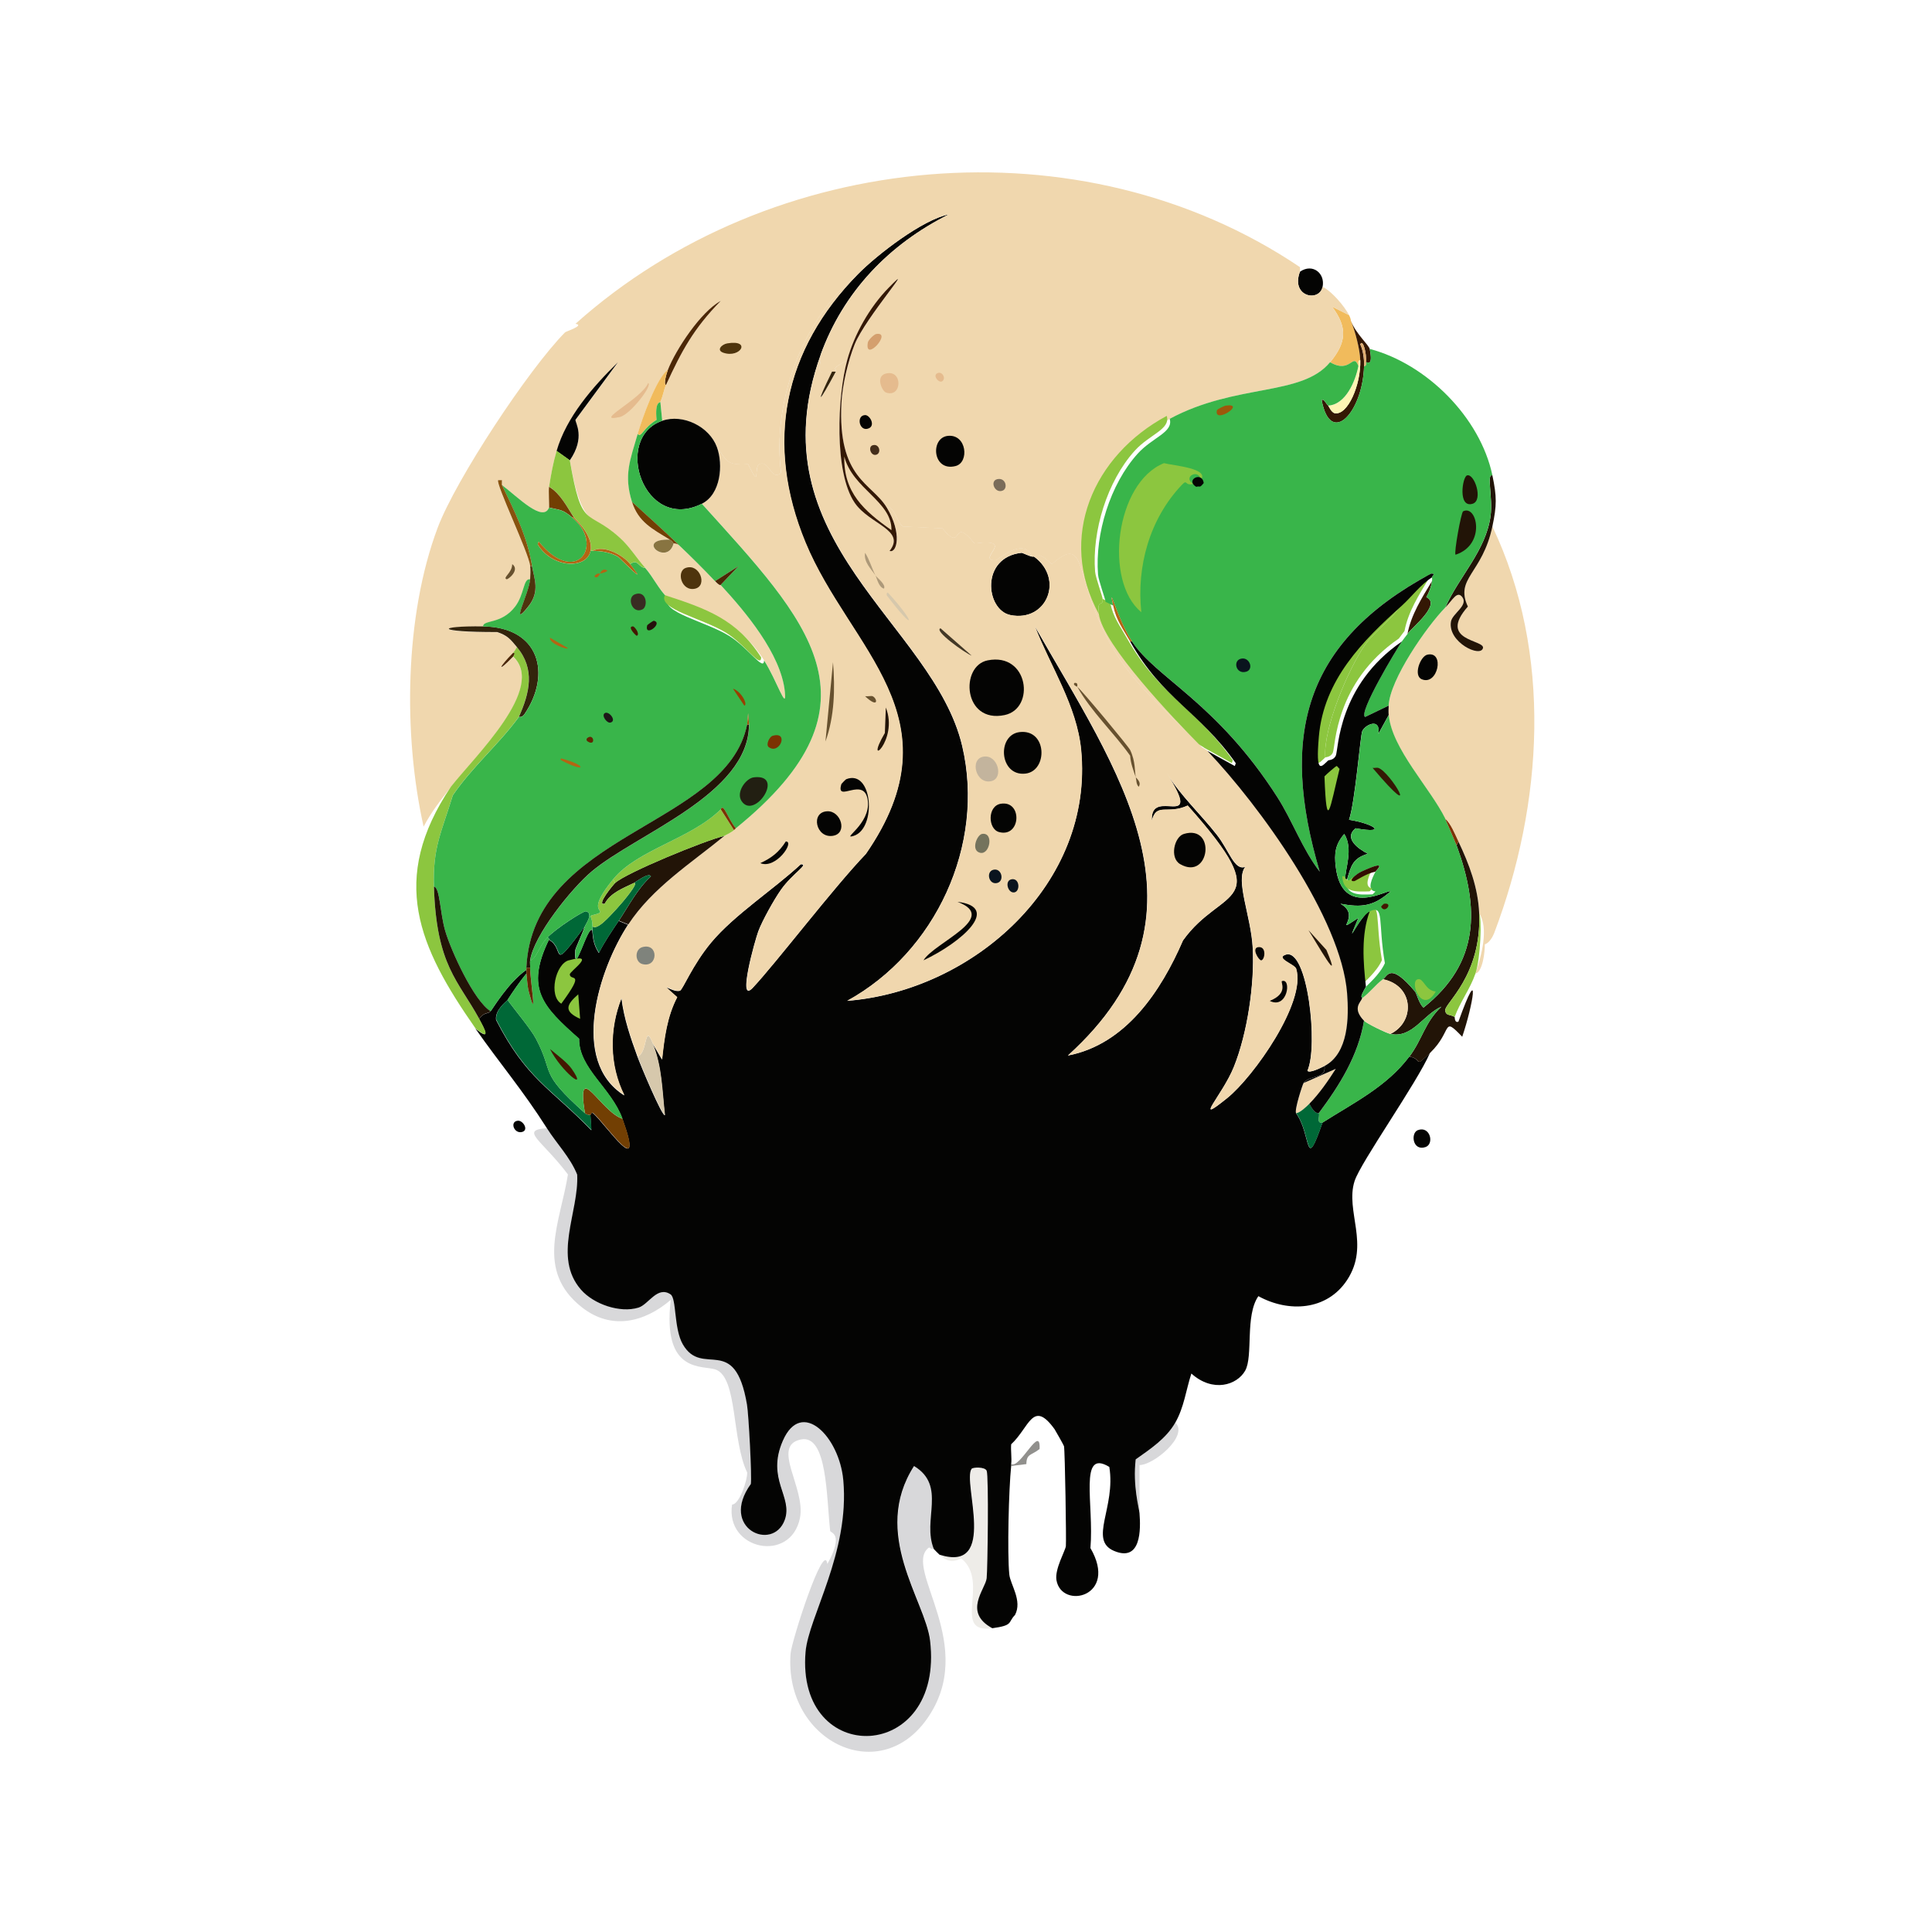 <?xml version="1.0" encoding="UTF-8"?><svg id="a" xmlns="http://www.w3.org/2000/svg" viewBox="0 0 361 361"><defs><style>.b{fill:#b36513;}.b,.c,.d,.e,.f,.g,.h,.i,.j,.k,.l,.m,.n,.o,.p,.q,.r,.s,.t,.u,.v,.w,.x,.y,.z,.aa,.ab,.ac,.ad,.ae,.af,.ag,.ah,.ai,.aj,.ak,.al,.am,.an,.ao,.ap,.aq{stroke-width:0px;}.c{fill:#d49f6e;}.d{fill:#983f00;}.e{fill:#d8d8da;}.f{fill:#221f12;}.g{fill:#0a141e;}.h{fill:#33240c;}.i{fill:#7a6c5a;}.j{fill:#1d1717;}.k{fill:#f1bb5c;}.l{fill:#433826;}.m{fill:#deac6f;}.n{fill:#8cc63f;}.o{fill:#723f03;}.p{fill:#341804;}.q{fill:#887441;}.r{fill:#392c22;}.s{fill:#e5bb8e;}.t{fill:#f0d7ae;}.u{fill:#7f837c;}.v{fill:#4c2705;}.w{fill:#602700;}.x{fill:#441700;}.y{fill:#7c3202;}.z{fill:#320c00;}.aa{fill:#d6c8ac;}.ab{fill:#4e340d;}.ac{fill:#91908d;}.ad{fill:#87520e;}.ae{fill:#9d580b;}.af{fill:#040403;}.ag{fill:#67512f;}.ah{fill:#442e1b;}.ai{fill:#fef4b4;}.aj{fill:#221407;}.ak{fill:#39b54a;}.al{fill:#eeece8;}.am{fill:#26100c;}.an{fill:#ad9979;}.ao{fill:#006837;}.ap{fill:#c3b49d;}.aq{fill:#74735d;}</style></defs><path class="e" d="m174.51,289.43c-.72.13-.7-.47-1.06-.18-4.71,3.95,9.54,18.32-.35,32.08-9.08,12.63-26.59,3.78-25.38-12.34.18-2.38,6.3-21.37,6.87-16.75,3.22-5.76.57-5.8.53-6.17-.71-6.31-.52-18.1-5.46-17.1-5.68,1.15.91,9.08-.18,14.63-1.69,8.59-14.01,6-12.69-2.47,1.38,0,2.9-4.65,2.82-5.99-2.91-6.06-1.76-17.61-5.82-19.21-2.34-.92-10.11,1-8.46-13.04-4.97,4.24-11.11,5.68-16.57,1.41-8.84-6.93-4.08-15.79-2.64-24.85-4.85-6.46-9.19-8.32-3.88-8.64,1.83,2.88,4.33,5.4,5.64,8.64.34,7-4.64,15.39.71,21.5,2.37,2.71,7.28,4.42,10.75,3.35,1.89-.58,3.52-4.12,5.99-2.47,1.15.77.58,6.39,2.29,9.34,3.67,6.34,9.71-2.22,11.99,11.28.29,1.74.93,13.59.71,14.81-5.97,8.28,4.14,12.78,6.35,6.7,1.58-4.35-3.53-7.58-.35-14.81,3.48-7.92,10.54-.76,11.28,7.4,1.23,13.51-6.5,25.55-7.05,32.08-1.83,21.73,26.01,20.86,23.27-2.12-.89-7.49-11.1-19.95-3-32.61,6.16,3.75,1.46,10.04,3.7,15.51Z"/><path class="al" d="m185.44,304.24c-7.81,1.08-.36-8.62-5.82-13.04-1.75.83-2.81.5-4.05-.71,10.98,3.48,4.25-13.57,5.99-16.04.21-.3,2.48-.42,2.82.35.41.92.18,18.43,0,20.09-.23,2.03-4.49,6.35,1.06,9.34Z"/><path class="k" d="m252.07,58.87c.37.73.33,1.01.35,1.06.79,1.9,1.71,5.37,1.76,7.4-.58-.01-.26.58-.35,1.06-1.04-2.68-1.38,1.58-5.29-.71,3.1-3.76,3.25-6.5.35-10.4l3.17,1.59Z"/><path class="e" d="m212.93,282.74c-.07-.94-1.27-5.1-.71-10.05,2.72-1.93,5.69-3.88,7.4-6.87,2.55,2.44-4.03,7.93-6.7,7.93v8.99Z"/><path class="af" d="m247.13,53.59c-.62,2.94-6.01,1.87-4.23-2.82,2.39-1.65,4.75.34,4.23,2.82Z"/><path class="af" d="m264.93,211.17c2.3-.86,3.13,2.61,1.41,3.17-2.42.79-2.79-2.66-1.41-3.17Z"/><path class="ac" d="m194.25,270.75c-1.53,1.22-2.45.84-2.47,2.82l-2.82.35c.01-.12-.01-.24,0-.35,1.65.91,5.52-7.65,5.29-2.82Z"/><path class="af" d="m96.77,209.41c.99-.08,2.13,1.83.71,2.12-1.47.3-2.26-2-.71-2.12Z"/><path class="t" d="m244.66,206.24c-.54.55-1.8,1.74-2.47,1.76-.31-.72,1.24-5.41,1.41-5.64l5.99-2.64c-1.41,2.24-3.07,4.64-4.94,6.52Z"/><path class="af" d="m153.35,66.28c-12.64,34.93,21.06,50.17,26.44,73.15,4.33,18.47-4.99,38.51-21.5,47.59,23.63-1.88,46.12-21.93,43.71-46.89-.8-8.25-5.72-15.54-8.64-23.09,15.19,26.74,35.26,53.89,6.17,80.2,10.82-2.08,17.4-12.03,21.5-21.5,7.32-10.29,17.93-6.02.88-25.21-3.83,1.77-5.81-.65-6.7,2.82-.36-6.6,9.9,2.4,2.82-8.81,2.63,4.22,6.31,7.58,9.34,11.46,2.33,2.98,3.26,6.72,5.29,5.99-1.9,2.54,1.09,9.12,1.41,15.16.36,6.72-1,15.93-3.53,22.21-2.13,5.3-7.89,11.18-1.23,5.82,4.88-3.93,14.81-17.92,12.87-24.15-.27-.85-3.98-1.97-1.94-2.64,4.09-1.34,6.12,17.12,4.05,21.68.31.59,2.69-.62,3.17-.88.47,2.39-2.77,1.65-3.88,3.17-.17.23-1.72,4.92-1.41,5.64,2.91,4.01,1.58,11.41,4.94,1.76,5.79-3.68,12-6.72,16.22-12.34,2.56.4.71,2.36,3.88-.71-2.45,5.65-12.97,20.46-14.1,23.97-1.81,5.61,2.96,11.89-1.41,18.51-3.78,5.73-10.96,6.09-16.57,3-2.53,3.66-.93,11.22-2.47,13.93-1.52,2.69-6.02,4.14-10.05.53-1,3.07-1.36,6.3-3,9.17-1.72,3-4.68,4.94-7.4,6.87-.57,4.95.63,9.1.71,10.05.24,3.05.32,9.2-4.76,7.05-4.8-2.03.36-8.1-.88-15.69-5.78-3.52-2.83,7.03-3.53,15.16,5.31,9.13-5.39,11.57-6.35,5.99-.35-2.07,1.67-5.5,1.76-6.35.1-.93-.16-17.77-.35-18.68-.04-.18-1.66-3.03-1.76-3.17-4.08-5.65-4.71-.32-8.11,2.82-.1,1.2.14,2.53,0,3.7-.01.12.01.24,0,.35-.45,4.33-.75,16.21-.35,20.27.19,1.89,2.49,4.91,1.06,7.58-1.39,1.41-.23,1.92-4.23,2.47-5.55-2.99-1.28-7.31-1.06-9.34.18-1.66.41-19.18,0-20.09-.34-.77-2.61-.66-2.82-.35-1.75,2.47,4.99,19.52-5.99,16.04-.18-.17-1.03-.99-1.06-1.06-2.24-5.47,2.46-11.77-3.7-15.51-8.11,12.66,2.1,25.12,3,32.61,2.74,22.97-25.1,23.84-23.27,2.12.55-6.53,8.28-18.58,7.05-32.08-.74-8.16-7.8-15.33-11.28-7.4-3.17,7.23,1.93,10.46.35,14.81-2.21,6.08-12.31,1.59-6.35-6.7.23-1.21-.41-13.07-.71-14.81-2.28-13.51-8.31-4.94-11.99-11.28-1.71-2.95-1.15-8.57-2.29-9.34-2.47-1.66-4.1,1.89-5.99,2.47-3.48,1.07-8.38-.64-10.75-3.35-5.34-6.12-.37-14.51-.71-21.5-1.31-3.24-3.81-5.76-5.64-8.64-4.57-7.19-8.76-12.05-13.4-18.68,3.03,2.52,1.76.18.71-1.76.92-1.32,1.62-.88,2.12-1.41.37-.4,3.28-5.38,6.7-7.76,0,.16,0,.67,0,.71-1.29,1.58-2.42,3.23-3.53,4.94-.12.19-2.38,1.83-2.12,3.7,5.69,11.11,10.13,12.68,17.8,20.62l-.18-2.82s.14-.69.53-.35c2.32,2.03,9.77,13.08,5.46,1.06-2.07-5.77-8.18-9.41-8.11-14.98-6.81-6.02-10.09-9.31-5.64-18.51,3.15,1.64.01,6.48,6.7-2.47-.39,1.19-1.74,4.09-1.76,4.41-.36,5.63,2.36-4.87,3.17-3.7.15,1.7.28,2.73,1.23,4.23,1.06-2.1,2.4-4.04,3.7-5.99l1.76.71c-5.4,8.24-10.98,25.44-.71,31.9-2.83-5.63-2.84-12.37-.53-18.16.48,3.82,1.69,7.34,3,10.93.61,1.67,4.51,10.98,5.11,10.93-.55-4.68-.51-8.98-2.29-13.4l1.76,3c.42-4,.93-8.01,2.82-11.63-3.96-3.52-.86-.77.53-1.23.51-.17,2.33-4.8,5.82-8.99,4.35-5.21,11.69-9.93,16.75-14.63,1.66-.09-1.55,1.71-3.7,4.76-1.26,1.78-3.49,5.76-4.23,7.76-.6,1.61-4,13.71-1.06,10.58,4.35-4.63,15.15-18.79,21.15-25.03,17.58-25.45-3.05-38.27-11.28-58.17-7.67-18.55-4.18-36,9.87-50.24,3.52-3.57,12.04-10.15,16.92-11.1-11.16,5.6-19.69,14.41-23.97,26.26Z"/><path class="aa" d="m121.98,194.95c1.78,4.42,1.74,8.72,2.29,13.4-.6.05-4.5-9.26-5.11-10.93,1.9-.69,1.21-6.47,2.82-2.47Z"/><path class="n" d="m106.29,179.44c5.45-1.48.13,2.04.18,2.64.11,1.35,3.04-.85-1.59,5.46-2.42-1.45-1.09-7.43,1.41-8.11Z"/><path class="n" d="m108.05,185.79l.35,4.58c-3.06-1.37-2.65-2.59-.35-4.58Z"/><path class="af" d="m192.84,104c.12.01.24-.02.35,0,5.74,4.15,2.4,12.33-4.41,10.93-4.61-.95-5.64-10.8,2.12-11.63.1-.01,1.53.66,1.94.71Z"/><path class="t" d="m242.9,50.77c-1.78,4.69,3.61,5.76,4.23,2.82,1.72.82,4.12,3.67,4.94,5.29l-3.17-1.59c2.9,3.9,2.75,6.64-.35,10.4-5.32,6.44-17.49,3.89-29.97,10.58-13.74,7.37-20.5,22.72-12.69,37.02.76,5.74,14.11,19.7,18.68,24.33-5.63-5.97-11.76-10.56-16.22-17.8-7.97-12.96-4.77-22.6-11.81-16.39-2.88-2.76-3.12-1.37-3.35-1.41-.11-.02-.24.01-.35,0-1.52-3.84-6.46.71-6.87.71-3.67-.07,4.18-4.24-3.88-3.17-4.46-5.52-1.95,2.11-5.99-2.82l-7.4-.35c-1.11-.85-1.84-4.21-3-3.53-2.79-4.64-9.21-5.32-8.46-19.57.17-3.3,1.22-7.83,2.47-10.93,1.98-4.93,12.04-16.4,6.35-10.58-3.54,3.62-6.44,8.71-7.76,13.57-3.44,1.76-1.82,1.55-2.12,2.12-.23.02-.49-.04-.71,0-3.47.68-2.01-.72-2.12-3.17,4.29-11.85,12.81-20.66,23.97-26.26-4.88.95-13.4,7.54-16.92,11.1-10.55,8.29-16.17,24.25-14.45,37.19-1.81,1.76-2.22-2.46-4.05-1.59-1.17.55.36,5.08-2.12,0-4.26.3-4.01-.84-5.82-3.17-1.41-3.85-6.34-6.27-10.22-4.94l-.35-3.53c.52-1.21.64-2.26,1.06-3.17,2.94-6.38,5.15-10.51,10.22-15.69-3.7,1.97-8.4,9.1-9.87,12.87-2.09,1.48-4.81,9.1-5.64,11.99-1.4,4.84-2.63,7.66-1.06,12.69,1.19,3.81,3.87,5.1,7.05,7.05-6.65-.19-.44,5.04.71.71.05.03.53-.05,1.06.35,2.31,2.2,4.51,4.38,6.7,6.7.93.99,1.01.66,1.06.71,4.59,4.97,11.24,12.86,11.99,19.92.42,4.02-1.53-2.16-3.88-5.82-4.56-7.12-10.26-9.12-17.98-11.63-1.71-1.65-2.69-3.89-4.23-5.64-1.62-1.84-2.91-3.98-4.76-5.64-4.79-4.3-7-1.04-9.34-14.45,2.98-4.31,1-7.02,1.06-7.58l7.93-10.75c-4.81,4.71-9.61,10.25-11.46,16.57-.67,2.29-1.04,4.36-1.41,6.7-.12.73.07,3.7,0,3.88-1.15,2.82-5.77-1.92-8.81-4.23-.04-.03.02-.51,0-.88h-.71c-.46.72,5.71,13.53,5.99,16.04.08.7.05,1.74,0,2.47-1.31-.26-1.05,2.81-2.82,5.11-2.6,3.38-5.97,2.39-5.99,3.7-8.86-.1-8.98,1.09,2.64,1.06,1.93.64,2.49,1.36,3.7,2.82-.17.32-.47.82-.71,1.06-2.74,2.75-3.11,3.93,0,.71,6.25,5.86-7.15,18.61-11.63,24.33-1.88,2.4-3.63,4.58-5.11,7.4-3.83-17.11-3.57-39.37,2.64-55.88,3.4-9.02,16.99-29.6,23.8-36.49.17-.17,3.76-1.31,1.94-1.59,36.57-32.7,94.47-38.17,135.38-10.58v.88Z"/><path class="af" d="m177.15,81.44c3.5-.32,4,4.97,1.41,5.64-4.35,1.12-4.8-5.33-1.41-5.64Z"/><path class="s" d="m165.52,69.8c3.24-.83,3.05,4.66,0,3.53-.68-.25-2-3.01,0-3.53Z"/><path class="s" d="m121.1,71.57c.96.31-3.32,5.91-5.29,6.35-5.27,1.17,4.14-3.41,5.29-6.35Z"/><path class="af" d="m106.47,86.02l-2.47-1.76c1.84-6.32,6.65-11.86,11.46-16.57l-7.93,10.75c-.06.56,1.92,3.27-1.06,7.58Z"/><path class="v" d="m124.45,71.92c-.53-.01.11-2.21.35-2.82,1.47-3.77,6.17-10.9,9.87-12.87-5.07,5.18-7.28,9.3-10.22,15.69Z"/><path class="ab" d="m128.15,106.11c2.59-.89,4.09,3.32,1.76,3.88-2.57.62-3.62-3.24-1.76-3.88Z"/><path class="q" d="m125.15,100.83c.61.37.66.68.71.71-1.14,4.33-7.36-.89-.71-.71Z"/><path class="ab" d="m135.9,64.16c4.55-.76,2.48,2.82-.71,1.76-1.45-.48-.29-1.6.71-1.76Z"/><path class="c" d="m163.75,62.4c3.09-.45-2.28,5.52-1.59,1.59.08-.45,1.14-1.52,1.59-1.59Z"/><path class="af" d="m161.64,77.56c.88-.03,1.97,1.91.71,2.47-1.77.79-2.46-2.4-.71-2.47Z"/><path class="i" d="m186.32,89.54c1.59-.38,2.06,1.68,1.06,2.12-1.48.64-2.49-1.77-1.06-2.12Z"/><path class="ah" d="m163.05,83.2c1.24-.39,1.7,1.43.71,1.76-1.03.34-1.64-1.47-.71-1.76Z"/><path class="ag" d="m95.71,105.41c1.51,1.08-.79,2.93-1.06,2.82-.78-.31,1.04-1.14,1.06-2.82Z"/><path class="s" d="m175.04,69.8c.95-.61,1.78.85,1.06,1.41-.61.48-1.81-.93-1.06-1.41Z"/><path class="v" d="m95.89,122.68c-3.11,3.22-2.74,2.05,0-.71.56-.03.09.61,0,.71Z"/><path class="t" d="m275.69,181.91c1.18-3.48,2.49-8.48.71-11.28-.19-4.76-1.86-9.17-3.88-13.4-.63-1.33-1.44-3.37-2.47-4.23-2.9-5.84-10-13.08-10.58-19.39-.05-.56-.03-1.2,0-1.76.24-4.92,7.06-14.72,10.58-18.33,1.36-1.4,2.22-3.23,3.17-1.94,1.16,1.57-1.87,3.06-2.12,4.58-.62,3.83,5.54,6.78,5.99,4.94.4-1.6-8.54-1.29-2.82-7.76-2.48-5.32,2.72-6.13,4.58-14.98,11.29,23.74,9.49,51.85.35,75.97-.27.7-.93,1.89-1.76,2.12.04,1.39-.42,5.22-1.76,5.46Z"/><path class="aj" d="m278.86,88.84c.83,3.96.83,5.58,0,9.52-1.86,8.86-7.06,9.66-4.58,14.98-5.72,6.47,3.22,6.16,2.82,7.76-.46,1.85-6.62-1.1-5.99-4.94.25-1.52,3.28-3.01,2.12-4.58-.95-1.29-1.81.54-3.17,1.94,2.56-5.8,7.58-10.6,8.46-17.1.46-3.43-.81-8.02.35-7.58Z"/><path class="af" d="m266.7,122.33c3.32-.76,1.98,5.9-1.06,4.58-1.59-.69-.26-4.28,1.06-4.58Z"/><path class="t" d="m155.47,69.45c-3.27,6.68-2.45,5.92.71,0,.3-.56-1.32-.35,2.12-2.12-1.8,6.64-2.49,20.89,1.41,26.62,2.75,4.03,9.62,5.05,6.52,8.99,1.34.51,2.41-3.22-.53-8.11,1.16-.69,1.89,2.68,3,3.53l7.4.35c4.04,4.93,1.53-2.7,5.99,2.82,8.06-1.06.21,3.1,3.88,3.17.42,0,5.36-4.55,6.87-.71-.41-.05-1.84-.72-1.94-.71-7.76.83-6.73,10.68-2.12,11.63,6.8,1.4,10.14-6.78,4.41-10.93.23.04.47-1.35,3.35,1.41,7.04-6.2,3.84,3.43,11.81,16.39,4.46,7.25,10.58,11.84,16.22,17.8.14.15.91.55,1.06.71,9.68,10.19,25.01,31.23,26.09,45.3.34,4.49.28,11.2-4.23,13.57-.49.26-2.87,1.47-3.17.88,2.07-4.56.03-23.02-4.05-21.68-2.04.67,1.67,1.79,1.94,2.64,1.94,6.23-7.99,20.22-12.87,24.15-6.66,5.36-.9-.51,1.23-5.82,2.53-6.28,3.88-15.49,3.53-22.21-.32-6.04-3.31-12.62-1.41-15.16-2.03.73-2.96-3.02-5.29-5.99-3.03-3.87-6.72-7.24-9.34-11.46,7.08,11.21-3.18,2.21-2.82,8.81.89-3.47,2.86-1.05,6.7-2.82,17.05,19.18,6.44,14.92-.88,25.21-4.1,9.47-10.69,19.42-21.5,21.5,29.09-26.32,9.02-53.46-6.17-80.2,2.92,7.55,7.84,14.84,8.64,23.09,2.41,24.96-20.09,45.01-43.71,46.89,16.51-9.08,25.83-29.12,21.5-47.59-5.38-22.98-39.08-38.22-26.44-73.15.1,2.45-1.36,3.85,2.12,3.17Z"/><path class="h" d="m156.17,69.45c-3.16,5.92-3.98,6.68-.71,0,.22-.04.48.02.71,0Z"/><path class="af" d="m184.55,123.39c7.66-1.52,8.95,9.01,3.17,10.22-7.77,1.63-8.39-9.19-3.17-10.22Z"/><path class="af" d="m190.55,136.79c5.15-.58,5.27,7.28,1.06,7.76-4.9.55-5.4-7.27-1.06-7.76Z"/><path class="af" d="m221.22,155.82c6.08-1.81,4.83,8.84-.71,5.64-1.99-1.15-1.12-5.1.71-5.64Z"/><path class="af" d="m187.02,150.18c4.09-.64,3.74,6.4-.35,5.29-2.09-.57-2.2-4.89.35-5.29Z"/><path class="ap" d="m183.85,141.37c2.61-.34,3.73,4.01,1.41,4.58-2.92.72-4.19-4.22-1.41-4.58Z"/><path class="af" d="m178.91,168.51c8.24.99.79,7.56-6.35,10.93,1.98-3.32,14.31-7.95,6.35-10.93Z"/><path class="ag" d="m212.23,145.25c-.47-1.36-.96-2.59-1.06-4.05-3.07-4.34-7.28-8.21-9.87-12.87,1.08.94,9.54,11.12,9.87,11.81,1.04,2.17.82,4.01,1.06,5.11Z"/><path class="aq" d="m183.5,155.82c2.24-.36,1.47,3.94-.35,3.53-1.82-.42-.58-3.38.35-3.53Z"/><path class="l" d="m175.74,117.4l5.82,5.11c-1.21-.46-7.17-4.69-5.82-5.11Z"/><path class="aj" d="m244.49,173.8l3.35,3.7c3.18,7.54-1.98-1.57-3.35-3.7Z"/><path class="af" d="m239.55,183.32c1.82-.61,1.04,5.35-2.29,3.7,3.66-1.48,1.9-3.57,2.29-3.7Z"/><path class="g" d="m185.61,162.52c1.57-.39,2.13,2.12.71,2.47-1.57.39-2.13-2.12-.71-2.47Z"/><path class="g" d="m189.14,164.28c1.43-.12,1.5,2.33.35,2.47-1.21.15-1.88-2.34-.35-2.47Z"/><path class="aa" d="m165.87,110.7c5.19,5.61,5.4,7.9-.18.53v-.35l.18-.18Z"/><path class="af" d="m235.32,176.97c1.36.04,1,2.37.35,2.47-.44.06-2.05-2.52-.35-2.47Z"/><path class="an" d="m163.58,107.52c-.84-1.25-2.22-2.49-1.94-4.23.84,1.3,1.25,2.87,1.94,4.23Z"/><path class="an" d="m163.58,107.52c.32.47,2.03,1.71,1.59,2.47-1-.29-1.29-1.88-1.59-2.47Z"/><path class="ag" d="m212.23,145.25c.03.09,1.15.92.53,1.76-.48-.52-.4-1.17-.53-1.76Z"/><path class="ag" d="m201.3,128.32s-.93-.31-.53-.71c.77-.13.47.65.53.71Z"/><path class="t" d="m160.41,51.12c-14.05,14.24-17.54,31.69-9.87,50.24,8.23,19.9,28.86,32.71,11.28,58.17-6,6.24-16.8,20.4-21.15,25.03-2.94,3.13.46-8.97,1.06-10.58.74-1.99,2.97-5.98,4.23-7.76,2.15-3.05,5.36-4.85,3.7-4.76-5.05,4.7-12.4,9.42-16.75,14.63-3.49,4.19-5.31,8.82-5.82,8.99-1.39.46-4.49-2.29-.53,1.23-1.89,3.63-2.4,7.63-2.82,11.63l-1.76-3c-1.61-4-.92,1.78-2.82,2.47-1.3-3.59-2.52-7.11-3-10.93-2.31,5.79-2.3,12.53.53,18.16-10.27-6.46-4.7-23.66.71-31.9,4.5-6.86,11.78-11.49,17.98-16.57.23-.19,1.02-.45,1.76-1.06.28-.23.33-.34.35-.35,28.89-23.4,13.27-38.92-6.35-60.64,3.57-1.79,4.01-7.31,2.82-10.58,1.81,2.33,1.56,3.47,5.82,3.17,2.47,5.08.95.55,2.12,0,1.84-.87,2.25,3.35,4.05,1.59-1.72-12.94,3.9-28.9,14.45-37.19Z"/><path class="af" d="m154.59,151.59c2.55-.1,3.85,4.11,1.06,4.58-3.19.54-4.28-4.45-1.06-4.58Z"/><path class="af" d="m158.11,145.6c4.97-1.97,5.75,9.21,1.41,10.58-2.49.78,3.15-2.18,2.64-6.52-.56-4.89-6.11.63-4.94-3.17.02-.06.8-.85.88-.88Z"/><path class="u" d="m120.04,176.97c3.09-.84,2.94,3.94,0,3.17-1.43-.37-1.49-2.76,0-3.17Z"/><path class="ag" d="m155.65,123.74c.4,4.92.29,10.09-1.41,14.81l1.41-14.81Z"/><path class="af" d="m146.83,157.23c1.74-.02-1.86,5.26-4.76,4.05,2.09-.96,3.51-2.06,4.76-4.05Z"/><path class="aj" d="m165.52,132.2c2.49,6.22-4.32,11.84-.18,4.76l.18-4.76Z"/><path class="ag" d="m161.64,130.09c.5.06,1.19-.1,1.41,0,.92.42,1.17,2.42-1.41,0Z"/><path class="n" d="m96.95,133.96c-3.79,5.16-8.71,9.31-12.34,14.63-2.09,6.9-3.76,9.66-3.53,17.1.47,14.8,4.57,17.53,8.46,24.68,1.06,1.94,2.33,4.28-.71,1.76-10.62-15.2-16.19-27.78-4.58-45.12,4.48-5.72,17.88-18.47,11.63-24.33.09-.09.56-.73,0-.71.24-.24.53-.74.71-1.06,3.42,4.12,2.38,8.53.35,13.04Z"/><path class="ao" d="m109.29,208c.55.41,1.02.32,1.06.35l.18,2.82c-7.68-7.95-12.12-9.52-17.8-20.62-.26-1.88,1.99-3.52,2.12-3.7,1.4,1.95,4.31,5.38,5.29,7.23,3.56,6.71.33,6.02,9.17,13.93Z"/><path class="aj" d="m135.38,156.17c-6.19,5.08-13.48,9.7-17.98,16.57l-1.76-.71c1.89-2.84,3.44-5.92,5.99-8.28-.39-.82-2.77,1.04-3.17,1.23-1.97.96-4.4,1.83-5.46,3.88-1.74.47,1.61-3.58,1.94-3.88,2.07-1.9,16.7-7.92,20.45-8.81Z"/><path class="o" d="m116.34,209.06c4.31,12.02-3.15.97-5.46-1.06-.39-.34-.5.37-.53.35-.04-.04-.51.06-1.06-.35-1.66-10.3,2.92-.27,7.05,1.06Z"/><path class="ao" d="m115.63,172.04c-1.3,1.96-2.64,3.89-3.7,5.99-.96-1.5-1.08-2.54-1.23-4.23-.02-.23,0-.47,0-.71.86.8,3.07-1.71,4.58-3.35.96-1.04,4.29-4.95,3.17-4.76.41-.2,2.78-2.05,3.17-1.23-2.55,2.36-4.1,5.45-5.99,8.28Z"/><path class="ao" d="m109.29,173.1c-6.69,8.95-3.55,4.11-6.7,2.47-.02-.01.08-.39-.35-.35,1.69-1.8,6.8-5.03,7.23-4.94,1.51.32-.04,2.4-.18,2.82Z"/><path class="af" d="m133.96,83.55c1.19,3.26.75,8.79-2.82,10.58-10.87,5.45-16.7-12.31-7.4-15.51,3.89-1.34,8.82,1.09,10.22,4.94Z"/><path class="n" d="m106.47,86.02c2.31,13.24,3.11,8.86,9.34,14.45,1.85,1.66,3.13,3.8,4.76,5.64-1.29-.07-1.34-1.79-2.82-.71-1.35-1.7-4.9-3.67-7.05-2.47h-.35c.58-2.92-2.86-5.87-3.17-6.35-1.26-1.93-2.51-4.42-4.58-5.64.37-2.34.74-4.41,1.41-6.7l2.47,1.76Z"/><path class="h" d="m90.25,117.04c10.59.12,12.82,8.92,7.76,16.39-.5.73-1.02.48-1.06.53,2.03-4.51,3.07-8.93-.35-13.04-1.21-1.46-1.77-2.18-3.7-2.82-11.63.03-11.5-1.16-2.64-1.06Z"/><path class="k" d="m124.8,69.1c-.24.61-.88,2.81-.35,2.82-.42.91-.53,1.96-1.06,3.17-.07.17-1.03-.16-.71,3.35-2.54,1.52-2.86,3.47-3.53,2.64.83-2.89,3.55-10.51,5.64-11.99Z"/><path class="o" d="m107.17,96.6h-.35c-1.79-1.45-2.02-1.25-4.23-1.76.07-.18-.12-3.15,0-3.88,2.08,1.22,3.33,3.71,4.58,5.64Z"/><path class="n" d="m137.14,155.12c-.74.6-1.53.87-1.76,1.06-3.75.9-18.38,6.92-20.45,8.81l-.35-.71c4.52-5.53,14.41-7.47,20.09-13.04l2.47,3.88Z"/><path class="n" d="m114.93,164.99c-.33.3-3.68,4.35-1.94,3.88,1.06-2.05,3.49-2.92,5.46-3.88,1.11-.19-2.21,3.72-3.17,4.76-1.51,1.64-3.72,4.15-4.58,3.35.02-1.31-.4-1.82-.35-1.94.09-.2,1.63-.35,1.76-.71.23-.6-2.04-.66,2.47-6.17l.35.71Z"/><path class="ak" d="m123.74,78.62c-9.3,3.2-3.47,20.96,7.4,15.51,19.61,21.72,35.24,37.24,6.35,60.64-1.56-1.87-2.27-4.78-2.82-3.53-5.69,5.58-15.58,7.51-20.09,13.04-4.51,5.51-2.24,5.57-2.47,6.17-.14.36-1.68.51-1.76.71-.05.12.37.63.35,1.94,0,.23-.02.47,0,.71-.81-1.17-3.53,9.33-3.17,3.7.02-.31,1.38-3.22,1.76-4.41.14-.42,1.69-2.5.18-2.82-.43-.09-5.54,3.13-7.23,4.94-1.6,1.71-2.07,4.09-3.17,4.23.69-4.71,7.76-13.44,11.46-16.57,8.42-7.12,29.43-14.43,29.44-27.5l-.18-2.12-.18,2.12c-3.81,19.08-40.13,20.25-41.25,45.48,0,.12,0,.24,0,.35-3.42,2.37-6.33,7.36-6.7,7.76-3.15-1.99-7.38-11.33-8.46-14.98-.98-3.34-.99-8.23-2.12-8.28-.24-7.43,1.43-10.2,3.53-17.1,3.63-5.32,8.55-9.47,12.34-14.63.03-.05.56.2,1.06-.53,5.06-7.47,2.84-16.27-7.76-16.39.03-1.32,3.4-.33,5.99-3.7,1.77-2.3,1.51-5.37,2.82-5.11-.17,2.64-3.9,9.54-.35,5.11,2.26-2.83,1.08-5.26.71-7.58-.88-5.47-3.27-10.2-5.64-15.16,3.04,2.31,7.66,7.06,8.81,4.23,2.21.51,2.44.32,4.23,1.76,6.34,5.12.87,13.23-6.17,4.58l-.18.53c2.76,4.55,9.2,4.63,9.87,1.23h.35c1.59-.05,3.37.28,4.76,1.06.34.19,6.2,6.33,2.29,1.41,1.48-1.09,1.53.63,2.82.71,1.54,1.75,2.52,3.99,4.23,5.64-1.39,2.62,7.1,4.34,11.46,7.05,3.61,2.25,6.49,6.73,6.52,4.58,2.35,3.66,4.3,9.83,3.88,5.82-.74-7.06-7.4-14.95-11.99-19.92l3.35-3.53-4.41,2.82c-2.19-2.32-4.39-4.5-6.7-6.7-2.9-2.76-5.84-5.43-8.81-8.11-1.58-5.03-.34-7.85,1.06-12.69.67.82.99-1.12,3.53-2.64-.33-3.5.63-3.18.71-3.35l.35,3.53Z"/><path class="aj" d="m91.66,188.96c-.5.53-1.19.09-2.12,1.41-3.89-7.15-7.99-9.88-8.46-24.68,1.13.06,1.13,4.94,2.12,8.28,1.08,3.66,5.31,12.99,8.46,14.98Z"/><path class="n" d="m142.23,122.84c-.03,2.14-2.91-2.33-6.52-4.58-4.36-2.72-12.85-4.43-11.46-7.05,7.72,2.51,13.42,4.51,17.98,11.63Z"/><path class="ad" d="m93.78,90.6c2.38,4.96,4.76,9.69,5.64,15.16h-.35c-.29-2.52-6.46-15.32-5.99-16.04h.71c.02.37-.04.85,0,.88Z"/><path class="o" d="m126.91,101.88c-.53-.4-1.01-.32-1.06-.35-.04-.03-.1-.33-.71-.71-3.18-1.95-5.86-3.24-7.05-7.05,2.98,2.68,5.91,5.35,8.81,8.11Z"/><path class="ab" d="m99.06,108.23c.05-.72.08-1.77,0-2.47h.35c.38,2.32,1.56,4.75-.71,7.58-3.54,4.43.18-2.47.35-5.11Z"/><path class="v" d="m134.67,109.29s-.12.28-1.06-.71l4.41-2.82-3.35,3.53Z"/><path class="aj" d="m99.06,179.44c-.06.44.02.95,0,1.41h-.71c1.12-25.23,37.44-26.4,41.25-45.48h.35c0,13.07-21.01,20.38-29.44,27.5-3.7,3.13-10.76,11.86-11.46,16.57Z"/><path class="f" d="m140.84,145.25c5.98-.74.1,8.1-2.29,4.41-1.06-1.64.82-4.22,2.29-4.41Z"/><path class="b" d="m110.34,102.94c-.67,3.4-7.12,3.31-9.87-1.23l.18-.53c7.04,8.64,12.51.54,6.17-4.58h.35c.31.47,3.75,3.42,3.17,6.35Z"/><path class="r" d="m118.63,111.05c2.2-.84,2.51,2.29,1.41,2.82-1.92.93-2.98-2.22-1.41-2.82Z"/><path class="b" d="m117.75,105.41c3.9,4.92-1.95-1.22-2.29-1.41-1.39-.78-3.17-1.1-4.76-1.06,2.15-1.2,5.7.77,7.05,2.47Z"/><path class="y" d="m144.36,137.49c3.13-.91,1.31,3.58-.71,2.12-.6-.44.11-1.94.71-2.12Z"/><path class="b" d="m102.77,119.16l3.35,1.94c-.14.4-3.6-.93-3.35-1.94Z"/><path class="y" d="m137.49,154.76s-.07.13-.35.35l-2.47-3.88c.55-1.25,1.27,1.65,2.82,3.53Z"/><path class="j" d="m112.99,133.26c.75-.52,2.35,1.46,1.06,1.76-.64.15-1.72-1.31-1.06-1.76Z"/><path class="b" d="m104.88,141.72c4.86,1.26,4.73,2.85,0,.35l-.18-.18.18-.18Z"/><path class="am" d="m122.15,115.99c1.9.39-1.78,3.22-1.23.88.04-.15,1.16-.9,1.23-.88Z"/><path class="d" d="m136.96,128.68c1.6.53,2.82,3.03,2.12,3.17l-2.12-3.17Z"/><path class="x" d="m118.28,117.04c.27,0,1.39,1.44.71,1.76-.11.05-1.92-1.76-.71-1.76Z"/><path class="w" d="m109.82,137.84c1.19-.8,1.51,1.68,0,.71-.3-.19-.3-.51,0-.71Z"/><path class="ae" d="m139.96,135.38h-.35l.18-2.12.18,2.12Z"/><path class="b" d="m112.11,107.17c.07-.04.36-1.19,1.41-.53-.55.44-1.35.49-1.41.53Z"/><path class="b" d="m112.11,107.17c-.05.03-.41,1.14-1.06.53.48-.71.99-.49,1.06-.53Z"/><path class="ak" d="m102.59,175.56c-4.45,9.2-1.17,12.48,5.64,18.51-.07,5.57,6.04,9.21,8.11,14.98-4.13-1.33-8.71-11.36-7.05-1.06-8.84-7.9-5.61-7.22-9.17-13.93-.98-1.84-3.89-5.28-5.29-7.23,1.11-1.71,2.24-3.36,3.53-4.94.03.55.28,2.71.35,3,1.86,7.29.29-2.31.35-4.05.02-.46-.06-.97,0-1.41,1.11-.14,1.57-2.52,3.17-4.23.43-.04.33.34.35.35Z"/><path class="w" d="m99.06,180.85c-.07,1.75,1.51,11.34-.35,4.05-.07-.28-.32-2.45-.35-3,0-.04,0-.55,0-.71,0-.12,0-.24,0-.35h.71Z"/><path class="x" d="m102.77,196.01c1.16.99,3.23,2.51,4.05,3.7,3.21,4.63-2.05.35-4.05-3.7Z"/><path class="p" d="m165.69,94.83c2.94,4.88,1.87,8.62.53,8.11,3.1-3.94-3.78-4.96-6.52-8.99-3.9-5.73-3.21-19.98-1.41-26.62,1.32-4.86,4.22-9.96,7.76-13.57,5.69-5.82-4.37,5.65-6.35,10.58-1.24,3.09-2.3,7.62-2.47,10.93-.74,14.24,5.67,14.93,8.46,19.57Z"/><path class="t" d="m157.76,85.31c1.56,6.04,8.93,8.4,8.81,13.75-5.14-3.61-8.97-7.03-8.81-13.75Z"/><path class="aj" d="m276.39,170.63c.48,11.71-6.48,16.85-6.35,18.16.11,1.06.89.71,1.76,1.23.05.03-.04,1.19.71.88,4.29-11.92,2.65-2.83.71,2.82-3.85-4-1.71-1.14-5.99,3-3.17,3.07-1.32,1.1-3.88.71,2.47-3.3,2.86-6.39,5.99-9.34-3.42,1.5-5.42,5.95-9.52,5.11,4.65-2.29,4.38-9.02-1.41-10.22.89-.64,1.37-3.21,5.99,2.29.32.38.77,2.35,1.59,3,10.52-8.35,10.46-18.57,6.17-30.32l.35-.71c2.02,4.23,3.68,8.64,3.88,13.4Z"/><path class="n" d="m275.69,181.91c-.98,2.88-2.85,5.27-3.88,8.11-.87-.52-1.65-.17-1.76-1.23-.14-1.31,6.82-6.44,6.35-18.16.5.78.29,8.35-.71,11.28Z"/><path class="p" d="m255.94,65.22c.7,3.48-.56,2.38-.71,2.47.18-1.58-.58-4.47-1.06-3.35.55,1.16.74,2.78.71,4.05-.24,8.69-6.29,15.18-7.93,6.35.48-.26.74.62,1.23,1.06.07.06.59,1.3,1.23,1.41,2.42.43,4.88-5.33,4.76-9.87-.05-2.04-.97-5.51-1.76-7.4.98,2.5,3.37,4.51,3.53,5.29Z"/><path class="ak" d="m263.35,197.42c-4.22,5.62-10.43,8.66-16.22,12.34-1.25.24-.45-1.32-.71-1.76,3.9-5.21,7.38-10.77,8.46-17.27.49.51,4.16,2.31,4.94,2.47,4.1.84,6.1-3.61,9.52-5.11-3.13,2.95-3.52,6.04-5.99,9.34Z"/><path class="ao" d="m246.42,208c.26.45-.55,2,.71,1.76-3.35,9.65-2.03,2.24-4.94-1.76.67-.03,1.92-1.21,2.47-1.76,1.09,2.15,1.7,1.65,1.76,1.76Z"/><path class="n" d="m207.44,112.61c.59,2.82,1.82,4.3,3.17,6.7,6.09,10.78,12.83,12.96,19.74,22.74l-.18.53-5.11-2.82c-.14-.15-.91-.55-1.06-.71-4.58-4.62-17.92-18.58-18.68-24.33-.4-3.03.85-1.19.71-2.82l1.41.71Z"/><path class="n" d="m206.03,111.91c.15,1.63-1.11-.21-.71,2.82-7.8-14.3-1.05-29.65,12.69-37.02.74,2.53-3.19,3.42-5.99,6.52-5.16,5.7-7.99,15.05-7.4,22.56.08,1.09,1.37,4.61,1.41,5.11Z"/><path class="n" d="m267.02,108.03c-1.87,3.11-3.9,6.26-4.58,9.87-.33.48-.74.94-1.06,1.41-12,8.24-11.82,20.16-12.34,21.33-.38.85-1.35.83-1.41.88-.41-5.41,4.36-16.63,7.4-20.98,2.19-3.13,7.19-6.43,6.35-7.93,1.84-1.65,3.49-3.93,5.64-5.29.02.23.03.48,0,.71Z"/><path class="p" d="m262.99,118.45c.69-3.62,2.71-6.76,4.58-9.87-.16,1.09-.52,2.04-1.06,3,2.88,1.32-2.66,5.62-3.53,6.87Z"/><path class="ai" d="m248.19,75.8c3.29-.21,5.09-4.58,5.64-7.4.09-.48-.23-1.07.35-1.06.12,4.54-2.33,10.3-4.76,9.87-.64-.11-1.16-1.35-1.23-1.41Z"/><path class="ak" d="m278.86,88.84c-1.16-.44.11,4.15-.35,7.58-.88,6.5-5.91,11.3-8.46,17.1-3.52,3.62-10.33,13.42-10.58,18.33l-4.41,2.12c-1.31-.77,5.91-12.66,6.87-14.1.32-.47.72-.93,1.06-1.41.87-1.25,6.4-5.55,3.53-6.87.54-.95.9-1.9,1.06-3,.03-.22.02-.48,0-.71-.03-.36.81-.69-.18-.71-23.82,12.81-28.33,30.28-20.8,55.7-3.28-4.24-5.08-9.46-7.93-13.93-11.35-17.75-22.67-22.25-27.15-29.08-2.77-4.23-4.51-11.38-3.53-6.7l-1.41-.71c-.04-.5-1.33-4.02-1.41-5.11-.59-7.52,2.25-16.86,7.4-22.56,2.8-3.1,6.73-3.99,5.99-6.52,12.47-6.69,24.65-4.13,29.97-10.58,3.9,2.29,4.25-1.97,5.29.71-.55,2.82-2.35,7.2-5.64,7.4-.49-.44-.76-1.32-1.23-1.06,1.64,8.84,7.69,2.35,7.93-6.35.54.05.3-.67.35-.71.14-.09,1.4,1.02.71-2.47,10.68,2.81,20.65,12.84,22.92,23.62Z"/><path class="n" d="m224.37,89.7c-.3-2.27-3.52-.57-1.41.71-1.64.45-1.02-.97-2.12.18-6.03,6.34-8.5,15.24-7.58,23.8-7.03-5.74-4.86-24.19,4.23-27.85,1.83.48,8.61.96,6.87,3.17Z"/><path class="aj" d="m273.39,95.54c2.64-1.31,4.29,6.25-1.41,8.11-.35-.26,1.04-7.93,1.41-8.11Z"/><path class="aj" d="m274.1,88.84c1.38-.49,3.12,4.66,1.06,5.29-2.78.85-1.91-4.98-1.06-5.29Z"/><path class="g" d="m232.15,123.04c1.42-.08,2.11,2.06.71,2.47-2.02.59-2.62-2.35-.71-2.47Z"/><path class="b" d="m211.52,119.86h-.35c-1.35-2.39-2.58-3.88-3.17-6.7-.99-4.68.76,2.47,3.53,6.7Z"/><path class="ae" d="m228.97,75.8c4.11-.61-2.2,3.6-1.59.88.06-.26,1.5-.87,1.59-.88Z"/><path class="af" d="m224.92,90.25c-.81,1.03-.64.5-1.41.71-2.11-1.28,1.11-2.98,1.41-.71Z"/><path class="m" d="m255.24,67.69c-.05.03.19.75-.35.71.04-1.28-.15-2.89-.71-4.05.47-1.12,1.24,1.77,1.06,3.35Z"/><path class="t" d="m259.82,193.19c-.77-.16-4.45-1.95-4.94-2.47-2.3-2.41-.56-3.45-.35-4.23,1.44-1.01,2.45-2.49,3.88-3.53,5.79,1.2,6.06,7.93,1.41,10.22Z"/><path class="n" d="m261.38,112.61c.84,1.5-4.15,4.8-6.35,7.93-3.04,4.34-7.82,15.57-7.4,20.98-1.26,1.16-2.39,2.9-1.76-4.41.91-10.65,8.17-17.91,15.51-24.5Z"/><path class="n" d="m254.69,183.82c-.51-4.58-.93-9.78.71-14.1,2.78-1.29,1.5,2.01,2.82,9.69-.95,2.16-3.38,4.16-3.53,4.41Z"/><path class="af" d="m267.58,107.88c-2.15,1.35-3.8,3.63-5.64,5.29-7.35,6.59-14.6,13.85-15.51,24.5-.63,7.31.5,5.56,1.76,4.41.06-.06,1.03-.03,1.41-.88.52-1.17.34-13.09,12.34-21.33-.97,1.44-8.18,13.34-6.87,14.1l4.41-2.12c-.03.57-.05,1.2,0,1.76l-1.94,3.53c.5-3.08-2.41-1.79-3-.53-.36.77-1.32,13.21-2.47,16.57,4.51.69,7.47,2.68,1.23,1.59-2.29,1.82.46,3.84,2.29,4.76-2.77.82-3.14,2.2-3.88,4.76h-.35c-.08-1.78,1.58-5.68-.18-8.46-1.67,1.93-1.9,3.61-1.59,6.17,1.21,9.77,9.92,3.96,10.22,4.58-3.13,2.74-5.33,3.05-9.34,2.29,4.16,2.3-1.82,6,3.35,2.64-2.86,6.79.16-.33,2.12-1.23-1.63,4.33-1.22,9.53-.71,14.1-1.41,2.4-.61,1.74-.71,2.12-.2.78-1.95,1.82.35,4.23-1.08,6.5-4.57,12.07-8.46,17.27-.06-.11-.67.39-1.76-1.76,1.86-1.88,3.52-4.28,4.94-6.52l-5.99,2.64c1.11-1.52,4.34-.79,3.88-3.17,4.51-2.38,4.57-9.08,4.23-13.57-1.08-14.07-16.41-35.11-26.09-45.3l5.11,2.82.18-.53c-6.91-9.78-13.65-11.96-19.74-22.74h.35c4.47,6.83,15.79,11.33,27.15,29.08,2.85,4.46,4.65,9.68,7.93,13.93-7.53-25.42-3.02-42.89,20.8-55.7.99.01.15.34.18.71Z"/><path class="n" d="m249.77,143.13c.09,0,.31.36.53.53-1.81,7.36-2.41,12.28-2.82,1.41.28-.33,2.14-1.95,2.29-1.94Z"/><path class="ak" d="m270.04,153c.12.24,2.02,4.68,2.12,4.94,4.3,11.75,4.35,21.97-6.17,30.32-.81-.65-1.27-2.62-1.59-3-4.62-5.51-5.11-2.93-5.99-2.29-1.42,1.03-2.44,2.51-3.88,3.53.1-.38-.71.29.71-2.12.14-.24,2.58-2.25,3.53-4.41-1.33-7.69-.04-10.98-2.82-9.69-1.96.9-4.98,8.02-2.12,1.23-5.17,3.36.81-.35-3.35-2.64,4.02.76,6.21.45,9.34-2.29-.31-.62-9.01,5.18-10.22-4.58-.32-2.56-.09-4.24,1.59-6.17,1.75,2.78.09,6.68.18,8.46.14,3.06,2.47,2.92,5.11,2.82l.53-.53c-1.78-.25-.55-2.61,0-3.7.11-.21,2.72-2.47-2.64,0-.97.45-2.7,1.96-1.23,1.76-.09.03-.65,1.1-1.41-.35.74-2.56,1.11-3.94,3.88-4.76-1.83-.92-4.58-2.94-2.29-4.76,6.23,1.09,3.28-.9-1.23-1.59,1.15-3.36,2.11-15.79,2.47-16.57.59-1.27,3.5-2.55,3,.53l1.94-3.53c.58,6.31,7.68,13.55,10.58,19.39Z"/><path class="y" d="m272.51,157.23l-.35.71c-.09-.25-2-4.7-2.12-4.94,1.03.86,1.84,2.9,2.47,4.23Z"/><path class="n" d="m250.81,163.73h.35c.76,1.45,1.32.38,1.41.35.2-.07,2.23-1.44,3.88-1.76-.55,1.09-1.78,3.45,0,3.7l-.53.53c-2.64.1-4.97.24-5.11-2.82Z"/><path class="n" d="m264.93,182.97c1.11-.25,1.37,2.16,3.35,2.29-2.59,4.48-5.04-1.91-3.35-2.29Z"/><path class="p" d="m256.47,143.48c.33.06.78-.08,1.06,0,2.24.68,8.48,11.26-1.06,0Z"/><path class="z" d="m257,162.87c-1.64.32-3.68,1.7-3.88,1.76-1.46.2.26-1.31,1.23-1.76,5.36-2.47,2.75-.21,2.64,0Z"/><path class="x" d="m258.59,168.87c1.87-.29.1,2.02-.53.53-.01-.03.49-.52.53-.53Z"/></svg>